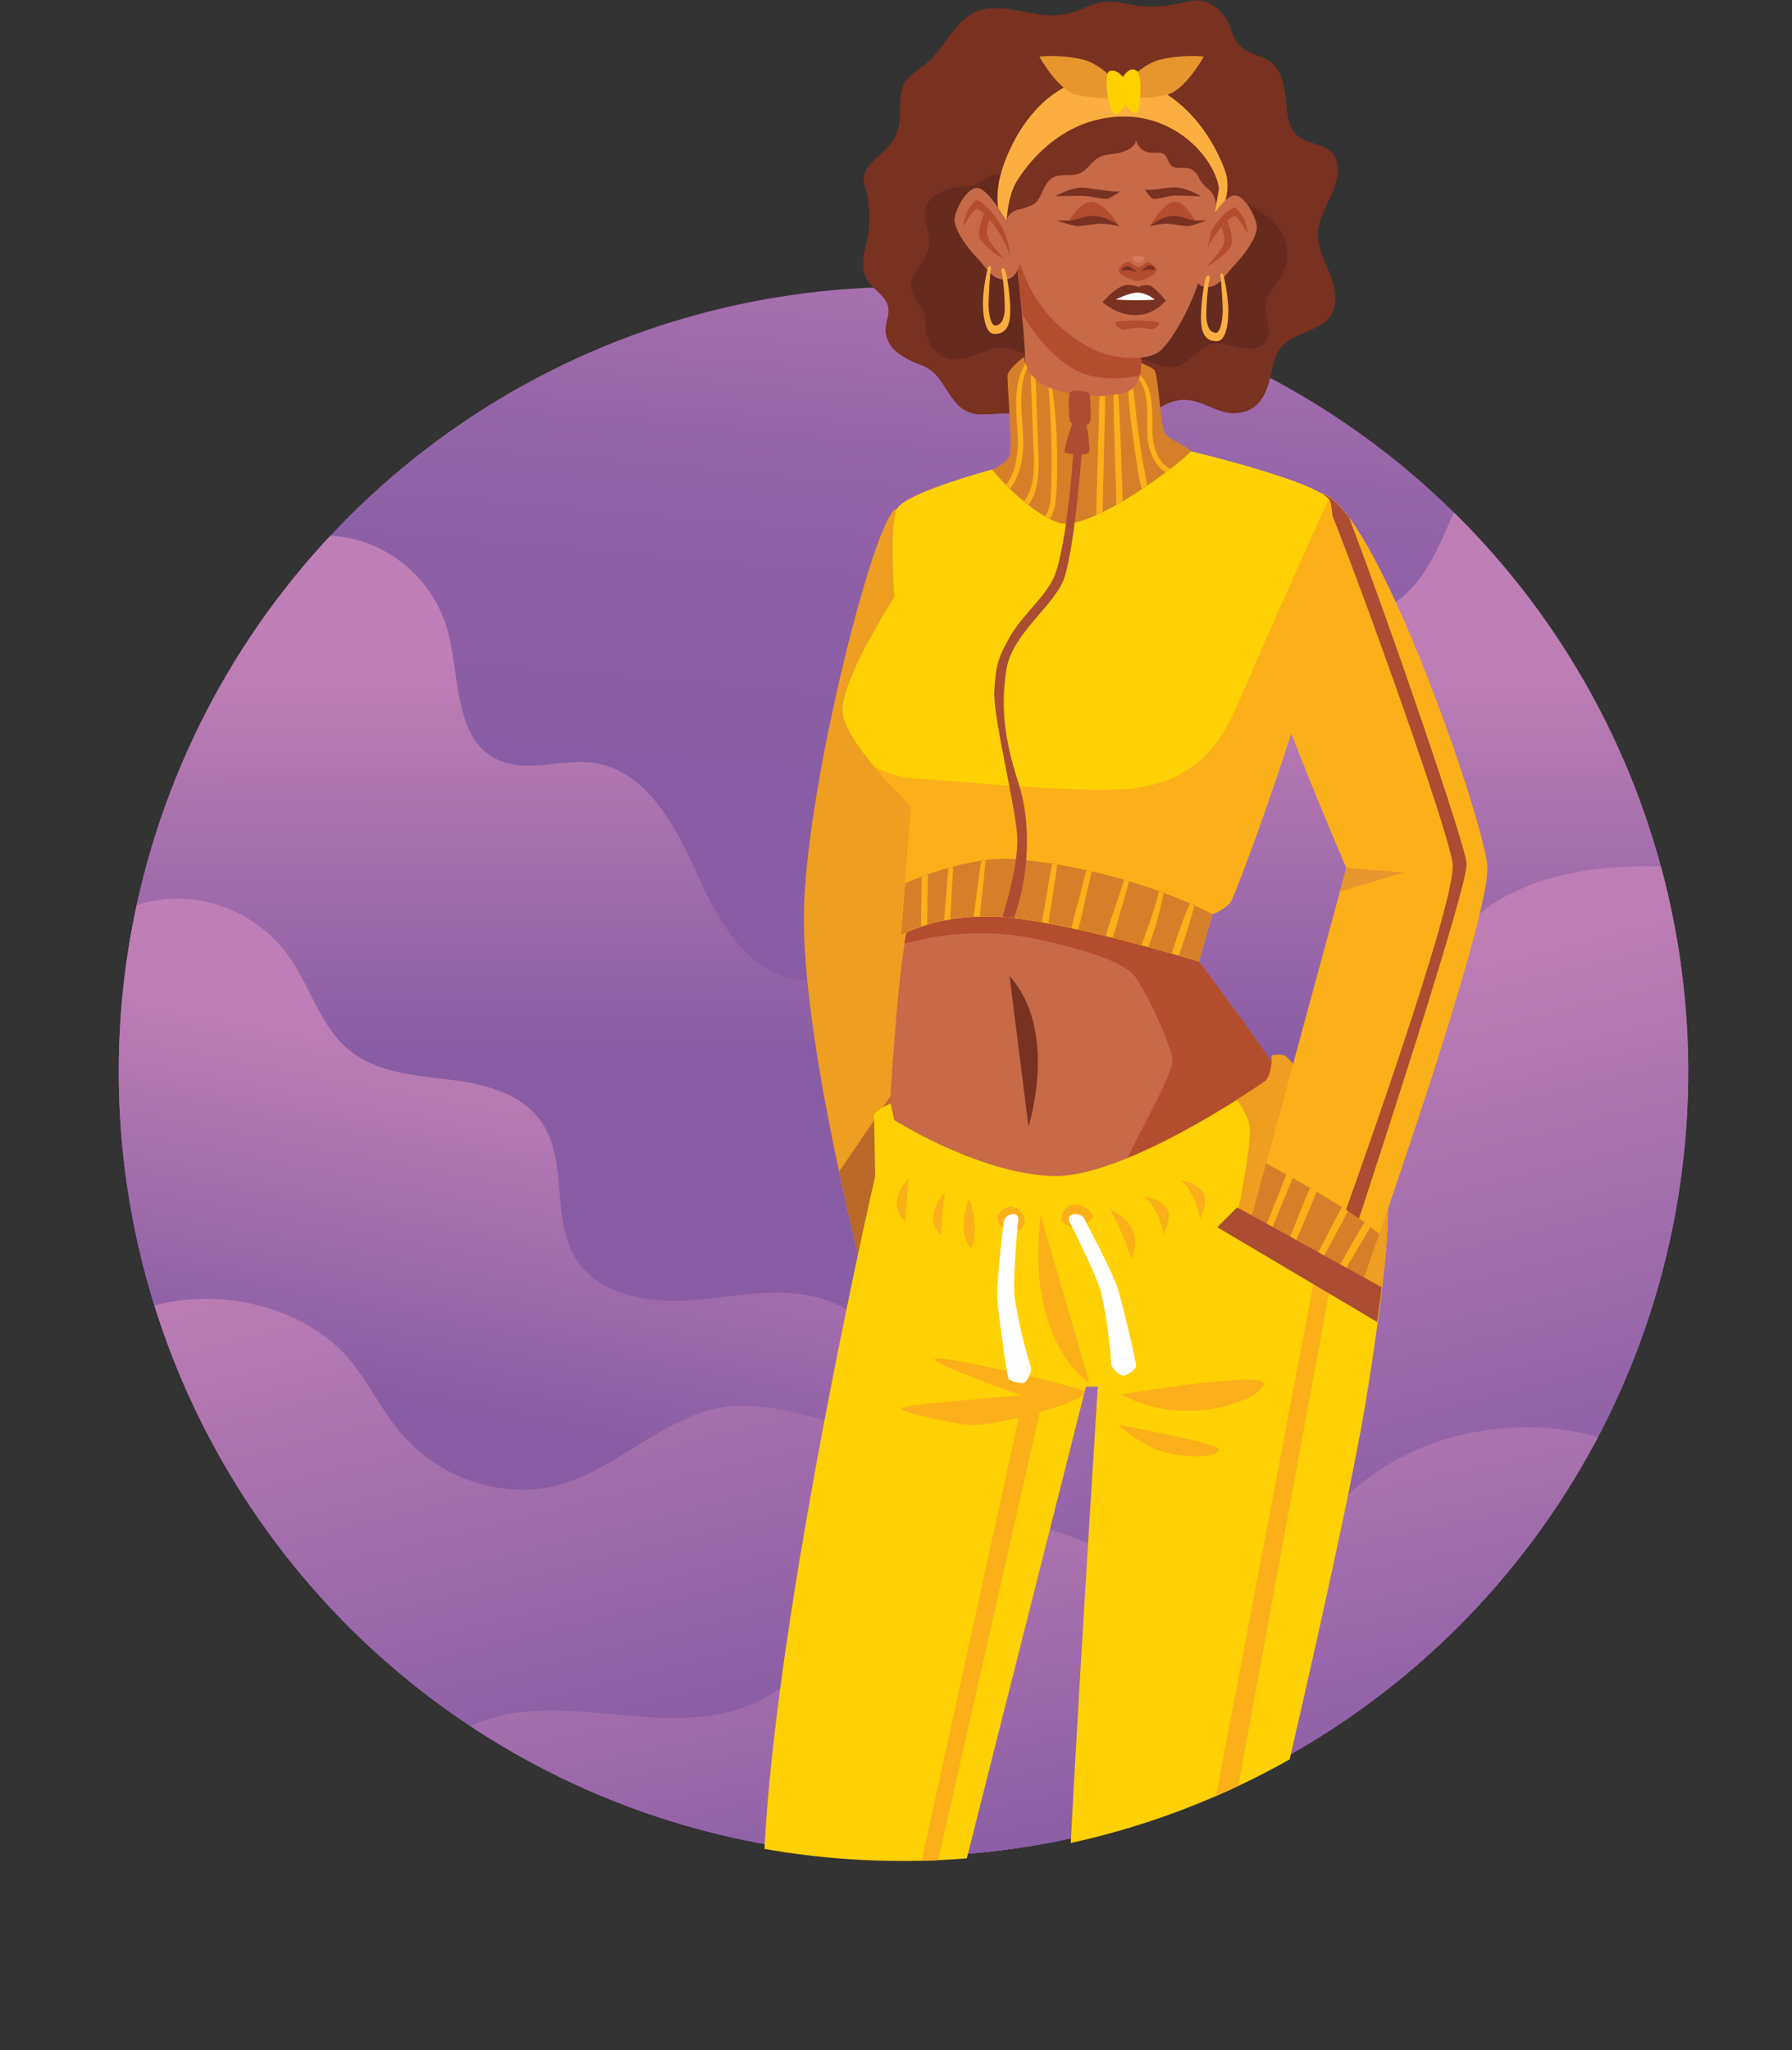 <?xml version="1.0" encoding="UTF-8"?> <svg xmlns="http://www.w3.org/2000/svg" xmlns:xlink="http://www.w3.org/1999/xlink" viewBox="0 0 384.31 439.67"><rect x="0" y="0" width="384.31" height="439.67" fill="#333333" stroke="none"/> <defs> <style>.cls-1{fill:none;}.cls-2{clip-path:url(#clip-path);}.cls-3{fill:url(#linear-gradient);}.cls-4{fill:url(#linear-gradient-2);}.cls-5{fill:#fff4d9;}.cls-6{fill:url(#linear-gradient-3);}.cls-7{fill:url(#linear-gradient-4);}.cls-8{fill:url(#linear-gradient-5);}.cls-9{clip-path:url(#clip-path-2);}.cls-10{fill:#793120;}.cls-11{fill:#662a1f;}.cls-12{fill:#c66a48;}.cls-13{fill:#b34d2e;}.cls-14{fill:#faaf40;}.cls-15{fill:#e5972e;}.cls-16{fill:#ffd100;}.cls-17{fill:#d67b5f;}.cls-18{fill:#fff;}.cls-19{fill:#ee9e20;}.cls-20{fill:#bb6928;}.cls-21{fill:#ffd004;}.cls-22{fill:#fbaf19;}.cls-23{fill:#aa4d33;}.cls-24{fill:#d58028;}</style> <clipPath id="clip-path" transform="translate(0 -8.36)"> <path class="cls-1" d="M192,69.92a168.29,168.29,0,1,0,65.82,12.66A167.6,167.6,0,0,0,192,69.92Z"></path> </clipPath> <linearGradient id="linear-gradient" x1="181.98" y1="69.56" x2="168.65" y2="208" gradientTransform="translate(27.96 -23.9) rotate(-0.5)" gradientUnits="userSpaceOnUse"> <stop offset="0" stop-color="#bf7eb5"></stop> <stop offset="0" stop-color="#be7eb5"></stop> <stop offset="0.21" stop-color="#a76fae"></stop> <stop offset="0.44" stop-color="#9665a9"></stop> <stop offset="0.68" stop-color="#8c5fa6"></stop> <stop offset="0.99" stop-color="#895da5"></stop> </linearGradient> <linearGradient id="linear-gradient-2" x1="163.19" y1="187.05" x2="162.46" y2="270.33" gradientTransform="matrix(1, -0.01, 0.01, 1, 32.12, -34.43)" gradientUnits="userSpaceOnUse"> <stop offset="0" stop-color="#bf7eb5"></stop> <stop offset="0.76" stop-color="#9665a9"></stop> <stop offset="0.99" stop-color="#895da5"></stop> </linearGradient> <linearGradient id="linear-gradient-3" x1="131.24" y1="269.11" x2="115.69" y2="346.1" gradientTransform="translate(27.96 -23.9) rotate(-0.5)" xlink:href="#linear-gradient-2"></linearGradient> <linearGradient id="linear-gradient-4" x1="157.81" y1="264.62" x2="188.16" y2="391.21" gradientTransform="translate(27.96 -23.9) rotate(-0.5)" xlink:href="#linear-gradient-2"></linearGradient> <linearGradient id="linear-gradient-5" x1="209.99" y1="297.97" x2="233.01" y2="407.88" gradientTransform="matrix(1, 0, 0, 1, 0, 0)" xlink:href="#linear-gradient-2"></linearGradient> <clipPath id="clip-path-2" transform="translate(0 -8.36)"> <path class="cls-1" d="M362.29,0H24.75V240.23A168.94,168.94,0,0,0,129.26,394.79a165.66,165.66,0,0,0,20.09,6.84,168.32,168.32,0,0,0,44.27,5.83h1.45a169.13,169.13,0,0,0,22.12-1.63,167,167,0,0,0,39.47-10.56c1.33-.54,2.66-1.1,4-1.67A168.64,168.64,0,0,0,362.29,237.14Z"></path> </clipPath> </defs> <title>Лев</title> <g id="Слой_2" data-name="Слой 2"> <g id="OBJECTS"> <g class="cls-2"> <path class="cls-3" d="M191.94,66.47a172.26,172.26,0,0,0-64,331.51A172.27,172.27,0,0,0,259.1,79.39,170.94,170.94,0,0,0,191.94,66.47Z" transform="translate(0 -8.36)"></path> <path class="cls-4" d="M337.35,105.29c-4.62-4.47-12.65-3.1-17.5,1.11s-7.39,10.4-10,16.27-5.77,11.93-11.27,15.24c-9.73,5.87-23.81,1.36-32.45,8.74-11.27,9.61-3.67,30.6-14.31,40.9-9.36,9.07-25.18,3.17-37.63,7-8.12,2.52-14.22,9-20.64,14.62s-14.48,10.65-22.87,9.27c-10.9-1.8-17-13.24-21.53-23.34S138.39,173.63,127.45,172c-7-1-14.57,2.32-20.9-.79-9.38-4.62-7.81-18.14-10.71-28.2A28,28,0,0,0,74.66,123.7c-23.87-4.56-41,28.75-50,46.5A158,158,0,0,0,8.11,248C9.94,289.41,27.38,329.39,54,361.14c31.06,37.09,75.09,63.55,122.8,71.57s98.7-2.9,137.79-31.41a173.75,173.75,0,0,0,49.64-56.7C377,321.2,380.86,298.09,383,271.84c3.89-48.39.56-101.53-26.59-143.38A131.84,131.84,0,0,0,337.35,105.29Z" transform="translate(0 -8.36)"></path> <path class="cls-5" d="M219.93,231.38a6.54,6.54,0,0,0,.19.73Z" transform="translate(0 -8.36)"></path> <path class="cls-6" d="M280.39,355.53c-10.33-14.17-30.13-24.48-46.86-19.21C225.15,339,216,334.51,210,328.06s-9.52-14.68-13.87-22.3-10-15.11-18.22-18.29C169,284,159,286.28,149.5,287.14s-20.69-.61-25.88-8.65c-5.6-8.7-1.64-21.28-7.64-29.71-4.34-6.09-12.44-8-19.86-8.9s-15.4-1.56-21.19-6.28c-6.3-5.12-8.38-13.75-13.12-20.33A29.74,29.74,0,0,0,39.7,201.13a29.76,29.76,0,0,0-23.34,9.55L6.07,215.79A167.49,167.49,0,0,0,108.41,417.64c31.06,11.69,65,13.9,98.08,12,28.72-1.69,61.29-8.15,85.36-23.9C293.49,388.24,290.73,369.7,280.39,355.53Z" transform="translate(0 -8.36)"></path> <path class="cls-7" d="M376.48,200.25a3.08,3.08,0,0,0-.31-.83c-2.14-4-10.12-4.4-13.95-4.8-20-2.07-49.74,1.8-54.28,25.9-.71,3.75-.7,7.64-1.74,11.31-2.62,9.31-11.47,15.67-20.66,18.67s-19,3.36-28.53,5-19.33,5-25.53,12.44c-9.42,11.25-8.13,28.74-17.57,40-17.58,20.93-41.36-3.48-62.53,3.07-14.18,4.39-23.89,17.08-39.66,16.86A34.82,34.82,0,0,1,86.24,316c-4.36-5-7.18-11.23-11.49-16.29C58.93,281.15,19.44,281.86,11.4,308c-3.83,12.48,1.91,25.83,8.87,36.87,36.22,57.43,106,81.19,171.44,79.91,54.55-1.06,108.1-27.31,142.36-69.78S387,253.79,376.48,200.25Z" transform="translate(0 -8.36)"></path> <path class="cls-8" d="M292.65,325.94c-9.24,7.21-16.86,17.64-28.3,20.17-17.9,4-34.88-13.54-53.05-11.06C189.75,338,180.7,366,160.53,374.14c-9,3.64-19.1,2.83-28.77,1.91s-19.71-1.84-28.78,1.6c-18.27,7-18.57,30.34-7.75,43.94,14.2,17.83,43.88,25.49,65.45,26.34,29,1.15,57.57-8.05,83.54-21,46.81-23.38,87.15-58.44,115.57-102.38C340.27,310.58,311.57,311.19,292.65,325.94Z" transform="translate(0 -8.36)"></path> </g> <path class="cls-1" d="M362.29,237.14A169,169,0,0,1,260.64,393.59c-1.32.57-2.65,1.13-4,1.67a167,167,0,0,1-39.47,10.56,169.13,169.13,0,0,1-22.12,1.63h-1.45a168.32,168.32,0,0,1-44.27-5.83,165.66,165.66,0,0,1-20.09-6.84,168.87,168.87,0,1,1,233-157.65Z" transform="translate(0 -8.36)"></path> <g class="cls-9"> <path class="cls-10" d="M208.82,11.1c-4.53,2.31-6.38,8-10.62,11.23-1.64,1.26-3.57,2.38-4.44,4.26-1,2.18-.57,5.11-.84,7.45a9.4,9.4,0,0,1-3.1,6.46c-2.1,2-5.28,4.2-4.46,7.37a24.1,24.1,0,0,1,.8,10.93c-.6,3.19-1.88,6.69-.25,9.5,1.26,2.15,4,3.38,4.55,5.83.35,1.72-.58,3.45-.54,5.2A6.46,6.46,0,0,0,192.48,84a19,19,0,0,0,4.81,2.57,8,8,0,0,1,3.91,2.78c1.26,1.58,2.19,3.41,3.48,5a7.08,7.08,0,0,0,5.11,2.89c6.42,0,8.8-1.23,14.66,2a19.26,19.26,0,0,0,18.51.24c3.71-2.08,7.08-5.54,11.32-5.36,3.83.16,6.9,3.08,10.77,2.84,4.82-.31,6.55-3.88,7.46-8.1.49-2.27,1-4.67,2.6-6.38,2.74-3,7.86-3,10.16-6.28,1.77-2.54,1.12-6,0-8.92s-2.71-5.74-2.61-8.84c.08-2.58,1.32-5,2.43-7.3s2.12-4.87,1.73-7.42c-.89-5.72-7.54-3.34-9.8-7.84-1-2.05-1-3.72-1.25-6-.32-3-.83-6.33-3.21-8.18-1.92-1.49-4.68-1.66-6.45-3.33s-2-4-3.11-5.91c-1.45-2.5-4.55-4.5-7.42-3.94-3.95.78-7.33,1.71-11.44,1.09-2.35-.35-4.68-1-7-.88-2.73.21-4.88,1.62-7.4,2.39a16.69,16.69,0,0,1-7.34.23c-3.27-.5-6.51-1.4-9.8-1.18A9.62,9.62,0,0,0,208.82,11.1Z" transform="translate(0 -8.36)"></path> <path class="cls-11" d="M203.92,48.75c-2.36.59-4.76,2-5.39,4.38-.73,2.76,1.23,5.65.67,8.44-.58,2.94-3.77,5-3.81,8,0,2,1.29,3.2,2.21,4.77,1.23,2.1.74,2.33.88,4.63.18,3.1,2.63,6.18,5.84,6.44,3.82.3,7.3-2.76,11.12-2.48s6.94,3.88,10.78,3.77c2.64-.08,4.89-1.91,7.43-2.62,3.86-1.07,7.69.51,11.4,1.41,3.41.83,6.22,2.85,9.48.36,1.79-1.37,3.34-3.27,5.54-3.75,1.92-.41,3.87.37,5.78.82s4.24.45,5.48-1.07c1.95-2.4-.44-6,.25-9,.43-1.87,2-3.23,3-4.85a9.59,9.59,0,0,0,.78-8.65c-1.61-4-7.55-7.87-11.75-8.26-1.37,16.86-31.31,12.44-41.51,10a14,14,0,0,1-5.54-2.31,5.42,5.42,0,0,1-2.15-5.31c.57-2.26,3.05-4.42,1.87-6.43A2.93,2.93,0,0,0,213,45.89c-1.43.38-2.42,1.52-3.78,2C207.61,48.47,205.63,48.33,203.92,48.75Z" transform="translate(0 -8.36)"></path> <path class="cls-12" d="M247.1,99.58c-.68.6-11.66,6.56-14,6.81s-8.51-1.1-13-5.87c.17-2.3-.08-14-.51-19.83-.09-1.31-.24-3-.43-5-.63-6.7-1.61-15.54-1.61-15.54s26.81,20.26,27,22.81c.07,1.05.23,3.21.5,5.73A56.49,56.49,0,0,0,247.1,99.58Z" transform="translate(0 -8.36)"></path> <path class="cls-13" d="M245.05,88.72A25.33,25.33,0,0,1,234,89c-6.41-1.64-11.48-7.88-14.79-13.27-.63-6.7-1.61-15.54-1.61-15.54s26.81,20.26,27,22.81C244.62,84,244.78,86.2,245.05,88.72Z" transform="translate(0 -8.36)"></path> <path class="cls-14" d="M215.91,55.68s.08-5.14,2.24-8.59,9.2-13.07,21.72-13.71,20.76,9.27,21.53,15.4c-.33,2.49-1,5.37-1,5.37l2.32-2.56a11.38,11.38,0,0,0,.32-5.54c-.64-2.73-7.22-19.89-23.82-21.17S215.79,41.16,214.7,45.49a18.25,18.25,0,0,0-.48,8.58C214.62,56,215.91,55.68,215.91,55.68Z" transform="translate(0 -8.36)"></path> <path class="cls-15" d="M239,29.42a40.24,40.24,0,0,1-7.79-.64c-4.21-.76-8.3-8.29-8.3-8.29a30.14,30.14,0,0,1,9.32.64c4.34,1.14,7.66,5.48,7.66,5.48Z" transform="translate(0 -8.36)"></path> <path class="cls-15" d="M242.08,29.42a40.28,40.28,0,0,0,7.79-.64c4.21-.76,8.29-8.29,8.29-8.29a30.14,30.14,0,0,0-9.32.64c-4.34,1.14-7.65,5.48-7.65,5.48Z" transform="translate(0 -8.36)"></path> <path class="cls-16" d="M240.8,24.87c-.15-.26-1.36-1.7-2.81-1.28s-.25,9.11,1.11,9.19,2.21-2,2.21-2,1.45,2,2.3,1.87,1.62-7.91.17-9.1S240.8,24.87,240.8,24.87Z" transform="translate(0 -8.36)"></path> <path class="cls-12" d="M258,58s3.87-6.94,6.26-7.66,5.1,4.42,5.27,6.55-2.51,6-4.72,8.25c-1.88,1.92-3,4.34-5.45,4.77s-3.78-2.26-3.87-4S258,58,258,58Z" transform="translate(0 -8.36)"></path> <path class="cls-13" d="M267.57,58.47s-2-3.8-2.85-3.75c-1.32.09-5.87,5.41-7.11,10.26-.08-2.94,1.75-7.07,3.83-9.45s3.16-2.8,3.49-2.64A8.21,8.21,0,0,1,267.57,58.47Z" transform="translate(0 -8.36)"></path> <path class="cls-13" d="M261.67,56.13a14.25,14.25,0,0,1,.89,3.43c.32,2.16-3.94,5.92-3.75,5.92a15.4,15.4,0,0,0,5-4c1.33-2-1-6.42-1-6.42Z" transform="translate(0 -8.36)"></path> <path class="cls-14" d="M259,67.44c.76,0,.34.86.21,1.66a54.18,54.18,0,0,0-.51,7.15c.17,2.3.76,3.28,1.91,3.49s1.58-2.93,1.62-4.64c0-1.15-.25-5.65-.47-7.1s.38-1.07.6-.73a39.67,39.67,0,0,1,1,6.13c.21,2.34.05,8.17-2.43,8.13-2.76,0-3.36-2.26-3.36-5.11S258.29,67.49,259,67.44Z" transform="translate(0 -8.36)"></path> <path class="cls-12" d="M258.57,48.44a7.23,7.23,0,0,1-1.5-2.07,3.94,3.94,0,0,0-1.76-1.8c-1.31-.52-3,.24-4.09-.69-.73-.64-.79-1.85-1.57-2.43s-1.88-.26-2.85-.32a3.57,3.57,0,0,1-3.18-2.8c-.05,1.56-2.08,2.48-3.61,2.81s-3.18.3-4.53,1.09-2.32,2.58-3.87,3.27c-1.85.81-4.18,0-5.91,1-2,1.21-2.12,4.3-4,5.66a11.45,11.45,0,0,1-3.38,1.15c-1.15.35-2.34,1.18-2.38,2.38l.64,2.89s2.72,9.27,5.53,13.7a31.62,31.62,0,0,0,12.6,11.15c4.68,2,10.38,2.29,13.36.68,2-.85,7-8.51,9.27-16.26,1.4-4.7,2.61-10.73,3.34-14.74a4.59,4.59,0,0,0-2-4.58A.39.39,0,0,1,258.57,48.44Z" transform="translate(0 -8.36)"></path> <path class="cls-13" d="M239.57,78.36a1.92,1.92,0,0,0,1.87.63A13.29,13.29,0,0,1,244,78.7a11.24,11.24,0,0,1,2.47.21,1.91,1.91,0,0,0,2-.87c.09-.17.15-.3.12-.38-.28-.77-8.38-.63-9.19-.28C239,77.54,239.23,78,239.57,78.36Z" transform="translate(0 -8.36)"></path> <path class="cls-12" d="M216.25,56.4s-3.87-6.94-6.25-7.66-5.11,4.42-5.28,6.55,2.51,6,4.72,8.26c1.89,1.91,3,4.34,5.45,4.76s3.79-2.25,3.87-4S216.25,56.4,216.25,56.4Z" transform="translate(0 -8.36)"></path> <path class="cls-13" d="M206.64,56.91s2-3.8,2.85-3.75c1.32.09,5.87,5.41,7.1,10.26.09-2.94-1.74-7.06-3.83-9.45s-3.16-2.8-3.49-2.64A8.17,8.17,0,0,0,206.64,56.91Z" transform="translate(0 -8.36)"></path> <path class="cls-13" d="M212.54,54.57a13.7,13.7,0,0,0-.89,3.43c-.32,2.16,3.94,5.92,3.75,5.92a15.15,15.15,0,0,1-5-4c-1.34-2,1-6.42,1-6.42Z" transform="translate(0 -8.36)"></path> <path class="cls-14" d="M215.19,65.89c-.77,0-.34.85-.21,1.66a55.64,55.64,0,0,1,.51,7.14c-.17,2.3-.77,3.28-1.92,3.49S212,75.25,212,73.55c0-1.16.24-5.66.46-7.11s-.38-1.06-.59-.72a37.1,37.1,0,0,0-1,6.12c-.21,2.34,0,8.17,2.42,8.13,2.77,0,3.37-2.26,3.37-5.11S215.91,65.93,215.19,65.89Z" transform="translate(0 -8.36)"></path> <path class="cls-13" d="M240.1,56.91s-3.07-5-5.82-5.23S229.12,56,229.12,56a6.64,6.64,0,0,0,2.42.3c.9-.17,3.12-1.15,3.78-1.11A46.7,46.7,0,0,1,240.1,56.91Z" transform="translate(0 -8.36)"></path> <path class="cls-10" d="M240.1,56.91a11,11,0,0,0-3.88-2,8,8,0,0,0-4.2.1,8.41,8.41,0,0,1-2.78.65l-2.58,0s3.57,1.28,4.73,1.19,3-.4,4.31-.51A16.8,16.8,0,0,1,240.1,56.91Z" transform="translate(0 -8.36)"></path> <path class="cls-10" d="M240.25,49.39A15.12,15.12,0,0,1,237.5,51c-1.48.06-3.93-.69-5.6-.65s-5.5.06-5.5.06,3.49-2,6-1.79S239,49.66,240.25,49.39Z" transform="translate(0 -8.36)"></path> <path class="cls-13" d="M246.59,56.91s2.77-5,5.23-5.23S256.46,56,256.46,56a5.38,5.38,0,0,1-2.17.3c-.81-.17-2.81-1.15-3.4-1.11A39.63,39.63,0,0,0,246.59,56.91Z" transform="translate(0 -8.36)"></path> <path class="cls-10" d="M246.59,56.91a9.7,9.7,0,0,1,3.49-2,6.54,6.54,0,0,1,3.78.1,6.91,6.91,0,0,0,2.5.65l2.31,0s-3.21,1.28-4.25,1.19-2.64-.4-3.87-.51A13.71,13.71,0,0,0,246.59,56.91Z" transform="translate(0 -8.36)"></path> <path class="cls-10" d="M245.51,49s1.34,2,1.82,2c1.43.09,3.32-.78,4.94-.71s5.31.16,5.31.16-3.35-2-5.8-1.9S246.68,49.32,245.51,49Z" transform="translate(0 -8.36)"></path> <path class="cls-13" d="M239.92,66.39c-.13-.74,1.56-2,2.11-1.92s1.43,1.21,2.23,1.12,1.56-1.15,2-1,1.89,1,1.76,1.82-3,2.36-4.15,2.2S240.09,67.37,239.92,66.39Z" transform="translate(0 -8.36)"></path> <path class="cls-10" d="M244.69,66.6a8.91,8.91,0,0,1,1.69-.48c.32,0,1.27.26,1.31,0s-.45-.83-1.25-.83C245.89,65.32,244.69,66.6,244.69,66.6Z" transform="translate(0 -8.36)"></path> <path class="cls-10" d="M243.87,66.77a11.07,11.07,0,0,0-1.9-.48c-.37,0-1.44.26-1.47,0s.5-.83,1.39-.83C242.51,65.49,243.87,66.77,243.87,66.77Z" transform="translate(0 -8.36)"></path> <path class="cls-17" d="M244.33,64.74c.65-.07,1.37-1,1.07-1.28s-2.51-.25-2.6,0S243.53,64.82,244.33,64.74Z" transform="translate(0 -8.36)"></path> <path class="cls-10" d="M236.46,73.2c1.19-1.44,3.46-3.59,5.22-3.72a4.92,4.92,0,0,1,2.45.45,4.12,4.12,0,0,1,2.4-.38c.89.31,3,2.61,3.47,3.28C247,76.36,241.66,77.42,236.46,73.2Z" transform="translate(0 -8.36)"></path> <path class="cls-18" d="M239.28,72.61s2.94-1.53,4.82-1.5a6.28,6.28,0,0,1,3.54,1.53A70.38,70.38,0,0,1,239.28,72.61Z" transform="translate(0 -8.36)"></path> <path class="cls-19" d="M195.75,234.93c-.11.69-.22,1.36-.32,2-.69,4.23-1.33,7.73-1.86,10.12-3,13.68-8.34,34.39-8.42,34.71h0s-2.45-9.32-5.2-22.13c-.38-1.8-.78-3.66-1.17-5.58-3.31-16.22-6.63-36.23-6.37-50.29.51-27.57,15.78-86.95,20-86.28,2.42.38,8.8,31.78,9.82,48.38C203.07,179.15,199,214.34,195.75,234.93Z" transform="translate(0 -8.36)"></path> <path class="cls-20" d="M195.43,236.94c-.69,4.23-1.33,7.73-1.86,10.12-3,13.68-8.34,34.39-8.42,34.71h0s-2.45-9.32-5.2-22.13Z" transform="translate(0 -8.36)"></path> <path class="cls-12" d="M275.27,240.42c.18,1.45-18.5,13.24-34.73,19.28-6.58,2.45-12.75,4-17.1,3.44-15.06-1.79-32.93-12-32.93-12S192,222.93,194,210.75c.21-1.28.43-2.39.65-3.26,2.29-9.19,41.86-11.11,62.54,7.08C257.14,214.57,275,238.38,275.27,240.42Z" transform="translate(0 -8.36)"></path> <path class="cls-13" d="M275.27,240.42c.18,1.45-18.5,13.24-34.73,19.28,3.38-8.29,11.49-21.31,10.86-24.45-.77-3.83-4.79-12.44-6.9-15.7-1.14-2.49-3.25-5.55-21.06-9.57a60.29,60.29,0,0,0-29.49.77c.21-1.28.43-2.39.65-3.26,2.29-9.19,41.86-11.11,62.54,7.08C257.14,214.57,275,238.38,275.27,240.42Z" transform="translate(0 -8.36)"></path> <path class="cls-10" d="M216.5,217.67l4.07,32.26S227.15,229.57,216.5,217.67Z" transform="translate(0 -8.36)"></path> <path class="cls-21" d="M296.54,283.4c-.12,1.1-.26,2.25-.4,3.44,0,.33-.09.67-.13,1-.12,1-.26,2-.4,3-.64,4.85-1.46,10.39-2.47,16.69C288,339.47,266.84,427,266.84,427H228.71c-.34-10,6.73-121.26,6.73-121.26h-2.55L202,428.06H164.47C158.6,387,187.7,260.59,187.7,260.59s-.25-12-.25-13S191,245,191,245l.77,3.57s18.12,11.49,34,12c11.34.37,29.89-10.28,39.5-16.34h0l.25-.16c3.65-2.31,5.95-3.92,5.95-3.92,1.53-1.79,1.28-5.36,1.28-5.36a4.76,4.76,0,0,1,2.8,0c.61.3,7.17,7.64,12.82,14.34,1,1.16,1.93,2.3,2.81,3.39,1,1.25,2,2.43,2.78,3.47a32.81,32.81,0,0,1,2.53,3.56C297.87,262.22,298.18,268.92,296.54,283.4Z" transform="translate(0 -8.36)"></path> <path class="cls-22" d="M215.59,272.14s-2.17-1.47-1.59-3a3.31,3.31,0,0,1,3-2,4.06,4.06,0,0,1,2.74,2.62C220.12,271.12,219,273,215.59,272.14Z" transform="translate(0 -8.36)"></path> <path class="cls-22" d="M290.9,253.56,259,427h-4.57l33.63-176.87C289.06,251.33,290,252.47,290.9,253.56Z" transform="translate(0 -8.36)"></path> <polygon class="cls-22" points="223.7 299.72 196.49 419.7 193.13 419.7 219.1 301.25 223.7 299.72"></polygon> <path class="cls-19" d="M296.54,283.4c-.12,1.1-.26,2.25-.4,3.44,0,.33-.09.67-.13,1l-30.85-18s3.2-15.33,2.88-19.48c-.16-2.06-1.5-4.36-2.8-6.15h0l.25-.16c3.65-2.31,5.95-3.92,5.95-3.92,1.53-1.79,1.27-5.37,1.27-5.37a4.89,4.89,0,0,1,2.81,0c.61.31,7.17,7.65,12.82,14.35,1,1.16,1.93,2.3,2.81,3.39,1,1.25,2,2.43,2.78,3.47a32.81,32.81,0,0,1,2.53,3.56C297.87,262.22,298.18,268.92,296.54,283.4Z" transform="translate(0 -8.36)"></path> <path class="cls-22" d="M223.19,269l10.46,36S219.87,296.58,223.19,269Z" transform="translate(0 -8.36)"></path> <path class="cls-22" d="M207.87,265.44s-3.06,7.15.51,10.72C210.17,271.06,207.87,265.44,207.87,265.44Z" transform="translate(0 -8.36)"></path> <path class="cls-22" d="M202.64,264.16s-5.11,5-.77,9.19A83.59,83.59,0,0,1,202.64,264.16Z" transform="translate(0 -8.36)"></path> <path class="cls-22" d="M194.08,270.29l.77-9.19S189.74,266.08,194.08,270.29Z" transform="translate(0 -8.36)"></path> <path class="cls-22" d="M238,267.61s3.45,6.13,4.6,10.85C244.38,274.37,243.61,270.42,238,267.61Z" transform="translate(0 -8.36)"></path> <path class="cls-22" d="M245.53,264.93a14.23,14.23,0,0,1,3.95,8.42C251.27,269.27,251.78,266.46,245.53,264.93Z" transform="translate(0 -8.36)"></path> <path class="cls-22" d="M253.31,261.48a14.21,14.21,0,0,1,4,8.43C259.06,265.82,259.57,263,253.31,261.48Z" transform="translate(0 -8.36)"></path> <path class="cls-22" d="M232.63,306.8c-.12-.8-31.59-8.17-32.16-7s18.76,7.85,18.76,7.85-26.61,1.91-26,2.87,10.15,2.87,14.55,3.44S233,309.22,232.63,306.8Z" transform="translate(0 -8.36)"></path> <path class="cls-22" d="M240.48,307.43s29.3-5,30.45-2.48S255.42,315.48,240.48,307.43Z" transform="translate(0 -8.36)"></path> <path class="cls-22" d="M239.72,313.75c0,.39,22,4,21.63,5.56s-5.74,1.91-11.29.57S239.72,313.75,239.72,313.75Z" transform="translate(0 -8.36)"></path> <path class="cls-18" d="M215.22,270.45a2.19,2.19,0,0,1,2.27-1.72c1.35.18.79,2.07.79,2.07s-1.08,11.85-.71,15.57A99,99,0,0,0,221,301.26c.55,1.12-.75,3.72-1.68,3.72s-2.6-.37-3-.93-2-12.65-2.38-16.36S215.08,272.13,215.22,270.45Z" transform="translate(0 -8.36)"></path> <path class="cls-22" d="M232.46,271a3.89,3.89,0,0,1-4-.17,1.49,1.49,0,0,1-.8-1.66,3,3,0,0,1,3.55-2.45c1.63.27,3.41,1.77,3.13,2.72C234.21,270,233.31,270.53,232.46,271Z" transform="translate(0 -8.36)"></path> <path class="cls-18" d="M232.51,269.71a2.18,2.18,0,0,0-2.74-.78c-1.18.66,0,2.22,0,2.22s5.32,10.64,6.33,14.24a99.76,99.76,0,0,1,2.19,15.13c-.11,1.24,2.05,3.19,2.92,2.85s2.28-1.29,2.43-1.95-2.73-12.51-3.73-16.11S233.26,271.22,232.51,269.71Z" transform="translate(0 -8.36)"></path> <path class="cls-22" d="M295.79,273c-2.3,6.63-3.8,10.86-3.8,10.86l-4.4-2.43-3.18-1.75-16.35-9,3.47-12.8,15.82-58.3,1.38-5.1S269.39,149.85,267.67,137c-1.4-10.46,6.77-20.29,12.71-22.46a5.26,5.26,0,0,1,3.4-.27l.11,0h0c1.65.63,3.5,2.44,5.47,5.11,12.08,16.39,28.6,65.2,29.59,74.42C319.87,202.14,303.43,250.92,295.79,273Z" transform="translate(0 -8.36)"></path> <polygon class="cls-15" points="301.03 187.13 287.35 191.21 288.73 186.11 301.03 187.13"></polygon> <path class="cls-23" d="M287.59,281.45l-3.18-1.75c5.47-15.13,28.13-78.36,27.11-86.19-1-7.51-20.64-62.48-27.63-79.16h0c1.65.63,3.5,2.44,5.47,5.11,8.45,22.1,24.88,69.94,25.17,74.09C314.91,198.29,293.11,264.71,287.59,281.45Z" transform="translate(0 -8.36)"></path> <path class="cls-24" d="M295.79,273c-2.3,6.63-3.8,10.86-3.8,10.86l-4.07-2.24-.33-.19-1-.52-2.22-1.23-1.2-.67-1.26-.69-4.56-2.51-1.32-.73-3.8-2.1-1.19-.66-3-1.67,3.47-12.8c1.28.69,2.75,1.49,4.34,2.38l1.39.77c1.19.67,2.42,1.38,3.67,2.11l1.4.81c1.84,1.09,3.68,2.21,5.42,3.31l1.31.84c1.28.84,2.5,1.67,3.6,2.46.43.31.84.62,1.23.92C294.59,272,295.23,272.52,295.79,273Z" transform="translate(0 -8.36)"></path> <path class="cls-22" d="M277.26,261l-.19.43c-.38.94-.77,1.88-1.15,2.81q-1.08,2.64-2.19,5.26L272.27,273l-1.19-.66c.4-1,.81-2.06,1.21-3.08q1.05-2.65,2.11-5.3l1.14-2.82c.12-.28.22-.58.33-.89Z" transform="translate(0 -8.36)"></path> <path class="cls-22" d="M282.33,263.94c-1.22,3.25-2.67,6.43-4,9.62-.31.75-.63,1.51-.94,2.27l-1.32-.73c.3-.73.6-1.46.89-2.19,1.32-3.25,2.54-6.58,4-9.78Z" transform="translate(0 -8.36)"></path> <path class="cls-22" d="M289.06,268.09,288,270.17l-3,5.59c-.58,1.09-1.16,2.18-1.75,3.27l-1.26-.69,1.67-3.22,3-5.78c.37-.69.73-1.39,1.1-2.09Z" transform="translate(0 -8.36)"></path> <path class="cls-22" d="M293.89,271.47c-1.45,2.67-3.09,5.27-4.62,7.87l-1.35,2.3-.33-.19-1-.52c.49-.86,1-1.71,1.48-2.56,1.51-2.59,2.95-5.27,4.55-7.82C293.09,270.86,293.5,271.17,293.89,271.47Z" transform="translate(0 -8.36)"></path> <path class="cls-23" d="M296.29,284.42c-.26,2.29-.57,4.77-.93,7.47l-34.3-20.34,4.26-4.26Z" transform="translate(0 -8.36)"></path> <path class="cls-21" d="M282,147.75c-3.63,16.08-17,52.65-18.19,54.19a9.76,9.76,0,0,1-3.83,2.48l-2.87,10.15s-24.69-7.61-39.7-9.31l-.7-.07L215,205c-13.89-1-21.85,4-21.85,4l2.3-27.76a115,115,0,0,1-7.92-8.43c-3.35-4-6.55-8.56-6.82-11.68-.58-6.7,11.1-24.7,11.1-24.7s-1.15-15.51.58-18.95,20.42-8.43,20.42-8.43,8.39-1.16,17.31-2.37l2.45-.33c9.07-1.21,17.94-2.37,18.41-2.27.91.18,30.29,7,33.93,11.28a1.57,1.57,0,0,1,.34.59C286.44,120.18,285.67,131.67,282,147.75Z" transform="translate(0 -8.36)"></path> <path class="cls-22" d="M282,147.75c-3.63,16.08-17,52.65-18.19,54.19a9.76,9.76,0,0,1-3.83,2.48l-2.87,10.15s-25.46-7.85-40.4-9.38S193.19,209,193.19,209l.93-11.23,1.37-16.53a115,115,0,0,1-7.92-8.43,20.88,20.88,0,0,0,8.3,2.49c5.36.19,32.74,3.07,45.19,2.3s19.72-7.09,24.31-18c4.2-10,17.3-39.17,19.58-44.24a1.57,1.57,0,0,1,.34.59C286.44,120.18,285.67,131.67,282,147.75Z" transform="translate(0 -8.36)"></path> <path class="cls-24" d="M260,204.42l-2.87,10.15s-1.65-.51-4.36-1.29l-1.48-.43-5-1.4-1.51-.4c-1.93-.52-4-1.06-6.13-1.6l-1.5-.36c-1.94-.48-3.92-.94-5.91-1.38l-1.41-.31c-1.68-.36-3.35-.7-5-1l-1.43-.25c-2.36-.42-4.61-.75-6.67-1a52.6,52.6,0,0,0-6.61-.26c-.47,0-.92,0-1.37.06a46.52,46.52,0,0,0-5,.55l-1.24.23a37.23,37.23,0,0,0-3.68.92c-.47.14-.91.28-1.33.43a23,23,0,0,0-4.31,1.9l.93-11.23c1.08-.44,2.28-.91,3.56-1.38.43-.16.87-.32,1.32-.47,1.39-.49,2.87-1,4.4-1.4l1-.28a56.18,56.18,0,0,1,6.06-1.27l.91-.13a31.69,31.69,0,0,1,6.72-.18c2.61.24,5.15.56,7.59.94l1.05.17c2.16.37,4.26.77,6.27,1.22l1.09.24c2.48.58,4.82,1.19,7,1.83h0l1.07.32c2.34.7,4.49,1.42,6.43,2.12l.95.35c2.19.81,4.08,1.59,5.63,2.26l1,.43C258.65,203.68,260,204.42,260,204.42Z" transform="translate(0 -8.36)"></path> <path class="cls-22" d="M198.9,201c0,1.88,0,3.79-.07,5.68l-1.33.43c0-2.12.08-4.25.13-6.37,0-1.42,0-2.89.05-4.34.43-.16.87-.32,1.32-.47C199,197.63,198.92,199.35,198.9,201Z" transform="translate(0 -8.36)"></path> <path class="cls-22" d="M204.39,194.26c0,1.58-.17,3.15-.25,4.71-.12,2.17-.15,4.4-.39,6.57l-1.24.23c.05-2.2.33-4.42.51-6.61.13-1.53.22-3.08.38-4.62Z" transform="translate(0 -8.36)"></path> <path class="cls-22" d="M211.36,192.86c-.18,1.95-.36,3.9-.57,5.85-.16,1.45-.32,2.9-.49,4.35-.07.61-.11,1.24-.17,1.87-.47,0-.92,0-1.37.06.1-.79.26-1.58.36-2.33.18-1.38.36-2.77.53-4.15.24-1.85.52-3.68.8-5.52Z" transform="translate(0 -8.36)"></path> <path class="cls-22" d="M226.72,193.79c-.22,2.07-.57,4.13-.9,6.19-.21,1.37-.43,2.74-.66,4.12-.12.72-.18,1.53-.32,2.3l-1.43-.25c.12-.78.32-1.56.43-2.29.23-1.37.46-2.74.7-4.11.35-2.05.68-4.1,1.13-6.13Z" transform="translate(0 -8.36)"></path> <path class="cls-22" d="M234.08,195.25c-.35,2-.89,4-1.34,6-.49,2.15-.88,4.37-1.52,6.49l-1.41-.31c.41-2.28,1.13-4.55,1.71-6.78.48-1.85.9-3.77,1.47-5.61Z" transform="translate(0 -8.36)"></path> <path class="cls-22" d="M242.15,197.4c-.47,1.64-.94,3.29-1.43,4.94-.69,2.35-1.29,4.78-2.09,7.11l-1.5-.36c.66-2.41,1.56-4.79,2.34-7.15.53-1.63,1.07-3.24,1.61-4.86h0Z" transform="translate(0 -8.36)"></path> <path class="cls-22" d="M249.53,199.87a62.86,62.86,0,0,1-3.26,11.58l-1.51-.4a101.73,101.73,0,0,0,3.82-11.53Z" transform="translate(0 -8.36)"></path> <path class="cls-22" d="M256.15,202.56c-.92,3.62-2.11,7.21-3.37,10.72l-1.48-.43a113.13,113.13,0,0,1,3.86-10.72Z" transform="translate(0 -8.36)"></path> <path class="cls-24" d="M255.35,105.12c0,.22-1.7,1.77-4.37,3.81l-1,.76c-1.19.89-2.53,1.85-3.95,2.82l-1.12.75c-1.35.9-2.75,1.79-4.17,2.62-.45.27-.9.54-1.36.79-1,.56-2,1.09-3,1.56-.45.22-.89.43-1.32.62-3.29,1.48-6.22,2.24-8.08,1.58a15.47,15.47,0,0,1-1.9-.81l-1-.53a30.25,30.25,0,0,1-3.58-2.45l-.94-.76c-1.08-.9-2.08-1.83-3-2.7l-.88-.88c-1.79-1.84-2.92-3.23-2.92-3.23a8.36,8.36,0,0,0,3.7-2.8c.77-2.17-.51-15.83-.38-17.36s3.57-4,3.57-4a7.49,7.49,0,0,0,.23,1.3,6.56,6.56,0,0,0,.35,1,7.16,7.16,0,0,0,.84,1.38,7.38,7.38,0,0,0,.94,1,10.89,10.89,0,0,0,2.82,1.8l.79.33a27.73,27.73,0,0,0,10.16,1.51l1.12,0c.64,0,1.25-.09,1.81-.16l1-.14a12.49,12.49,0,0,0,1.8-.44,4.68,4.68,0,0,0,.45-.19,3.88,3.88,0,0,0,1-.7,4.93,4.93,0,0,0,1.2-1.83,7.83,7.83,0,0,0,.29-.9,9.56,9.56,0,0,0,.25-2.64,10.77,10.77,0,0,1,2.81,1.41c.89.76,1.4,12.25,2.29,13.66S255.23,104.35,255.35,105.12Z" transform="translate(0 -8.36)"></path> <path class="cls-22" d="M226.71,108.28a57.81,57.81,0,0,1-.38,8.11,7.6,7.6,0,0,1-1.21,3.23l-1-.53a8.46,8.46,0,0,0,1.24-4.62c.14-2.59.18-5.19.17-7.79,0-5.1-.28-10.17-.64-15.25l.79.33A111.29,111.29,0,0,1,226.71,108.28Z" transform="translate(0 -8.36)"></path> <path class="cls-22" d="M220.57,116.64l-.94-.76c2.41-3.21,2.18-7.63,2-11.71l-.3-8.31c-.09-2.38-.32-4.84-.2-7.23a7.38,7.38,0,0,0,.94,1c.22,2.41.18,4.89.28,7.27.12,3,.25,6,.36,9C222.87,109.37,222.73,113.74,220.57,116.64Z" transform="translate(0 -8.36)"></path> <path class="cls-22" d="M219.44,102.93a18.63,18.63,0,0,1-1.19,7.36,13.11,13.11,0,0,1-1.6,2.89l-.88-.88c.08-.09.15-.19.22-.28a11.28,11.28,0,0,0,1.58-3.3,22.77,22.77,0,0,0,.6-8.14c-.28-4.8-.83-10.07,1.8-14.33a6.56,6.56,0,0,0,.35,1C218.11,92.15,219.38,97.7,219.44,102.93Z" transform="translate(0 -8.36)"></path> <path class="cls-22" d="M236.9,99c-.05,2.37-.08,4.74-.15,7.11s-.13,4.87-.2,7.31c-.05,1.6,0,3.24-.13,4.85-.45.22-.89.43-1.32.62,0-2,.09-4,.14-5.92.07-2.38.12-4.75.19-7.12s.16-4.87.25-7.31c0-1.72,0-3.5.19-5.23l1.12,0C237.07,95.13,236.94,97.08,236.9,99Z" transform="translate(0 -8.36)"></path> <path class="cls-22" d="M240.73,115.88c-.45.27-.9.54-1.36.79,0-.67,0-1.36,0-2,0-1.15-.07-2.3-.11-3.45-.08-2.23-.14-4.47-.2-6.7-.1-3.83-.28-7.66-.23-11.49l1-.14c.31,3.89.38,7.8.55,11.7q.13,3.54.26,7.08l.12,3.45C240.7,115.39,240.72,115.63,240.73,115.88Z" transform="translate(0 -8.36)"></path> <path class="cls-22" d="M246,112.51l-1.12.75a35.11,35.11,0,0,1-1-5c-.33-2-.62-4-.89-6-.44-3.31-.88-6.69-1-10a3.88,3.88,0,0,0,1-.7c.48,3.47.78,7,1.27,10.43.28,2,.6,4,.93,6C245.47,109.48,245.86,111,246,112.51Z" transform="translate(0 -8.36)"></path> <path class="cls-22" d="M251,108.93l-1,.76a7.78,7.78,0,0,1-1.9-1.79,11,11,0,0,1-2-6c-.29-3.94.62-8.8-1.84-12.18a7.83,7.83,0,0,0,.29-.9c2.54,2.59,2.57,6.67,2.59,10.14,0,2.35,0,4.8,1.09,7a7.16,7.16,0,0,0,1.94,2.46A5.11,5.11,0,0,0,251,108.93Z" transform="translate(0 -8.36)"></path> <path class="cls-23" d="M227.78,133.45c-2.71,5.51-10.7,11.19-11.9,18.28-2.17,12.69,2,22,3.22,27,2.41,9.77.6,20.51-1.66,26.49l-.7-.07L215,205c1-3.23,3.37-11.76,3.17-16.95-.25-6.51-5.31-26.11-4.93-31.6s.72-6.83,3.27-11.42,7.69-8.62,9.57-13c1.81-4.21,3.38-16.2,4-25.35.26-3.62.38-6.79.3-8.86,1-.89,2.17.38,2.17.38S230.7,127.53,227.78,133.45Z" transform="translate(0 -8.36)"></path> <path class="cls-23" d="M229.41,92.57c-.28.58-.35,5.53.16,6.29s3.32,1.09,4,.32.22-5.82.09-6.35S229.83,91.75,229.41,92.57Z" transform="translate(0 -8.36)"></path> <path class="cls-23" d="M230.46,97.84s-2.59,7.11-2.08,7.53,4.93.85,5.19-.08-.51-6.34-1-7.28A7.5,7.5,0,0,0,230.46,97.84Z" transform="translate(0 -8.36)"></path> </g> </g> </g> </svg> 